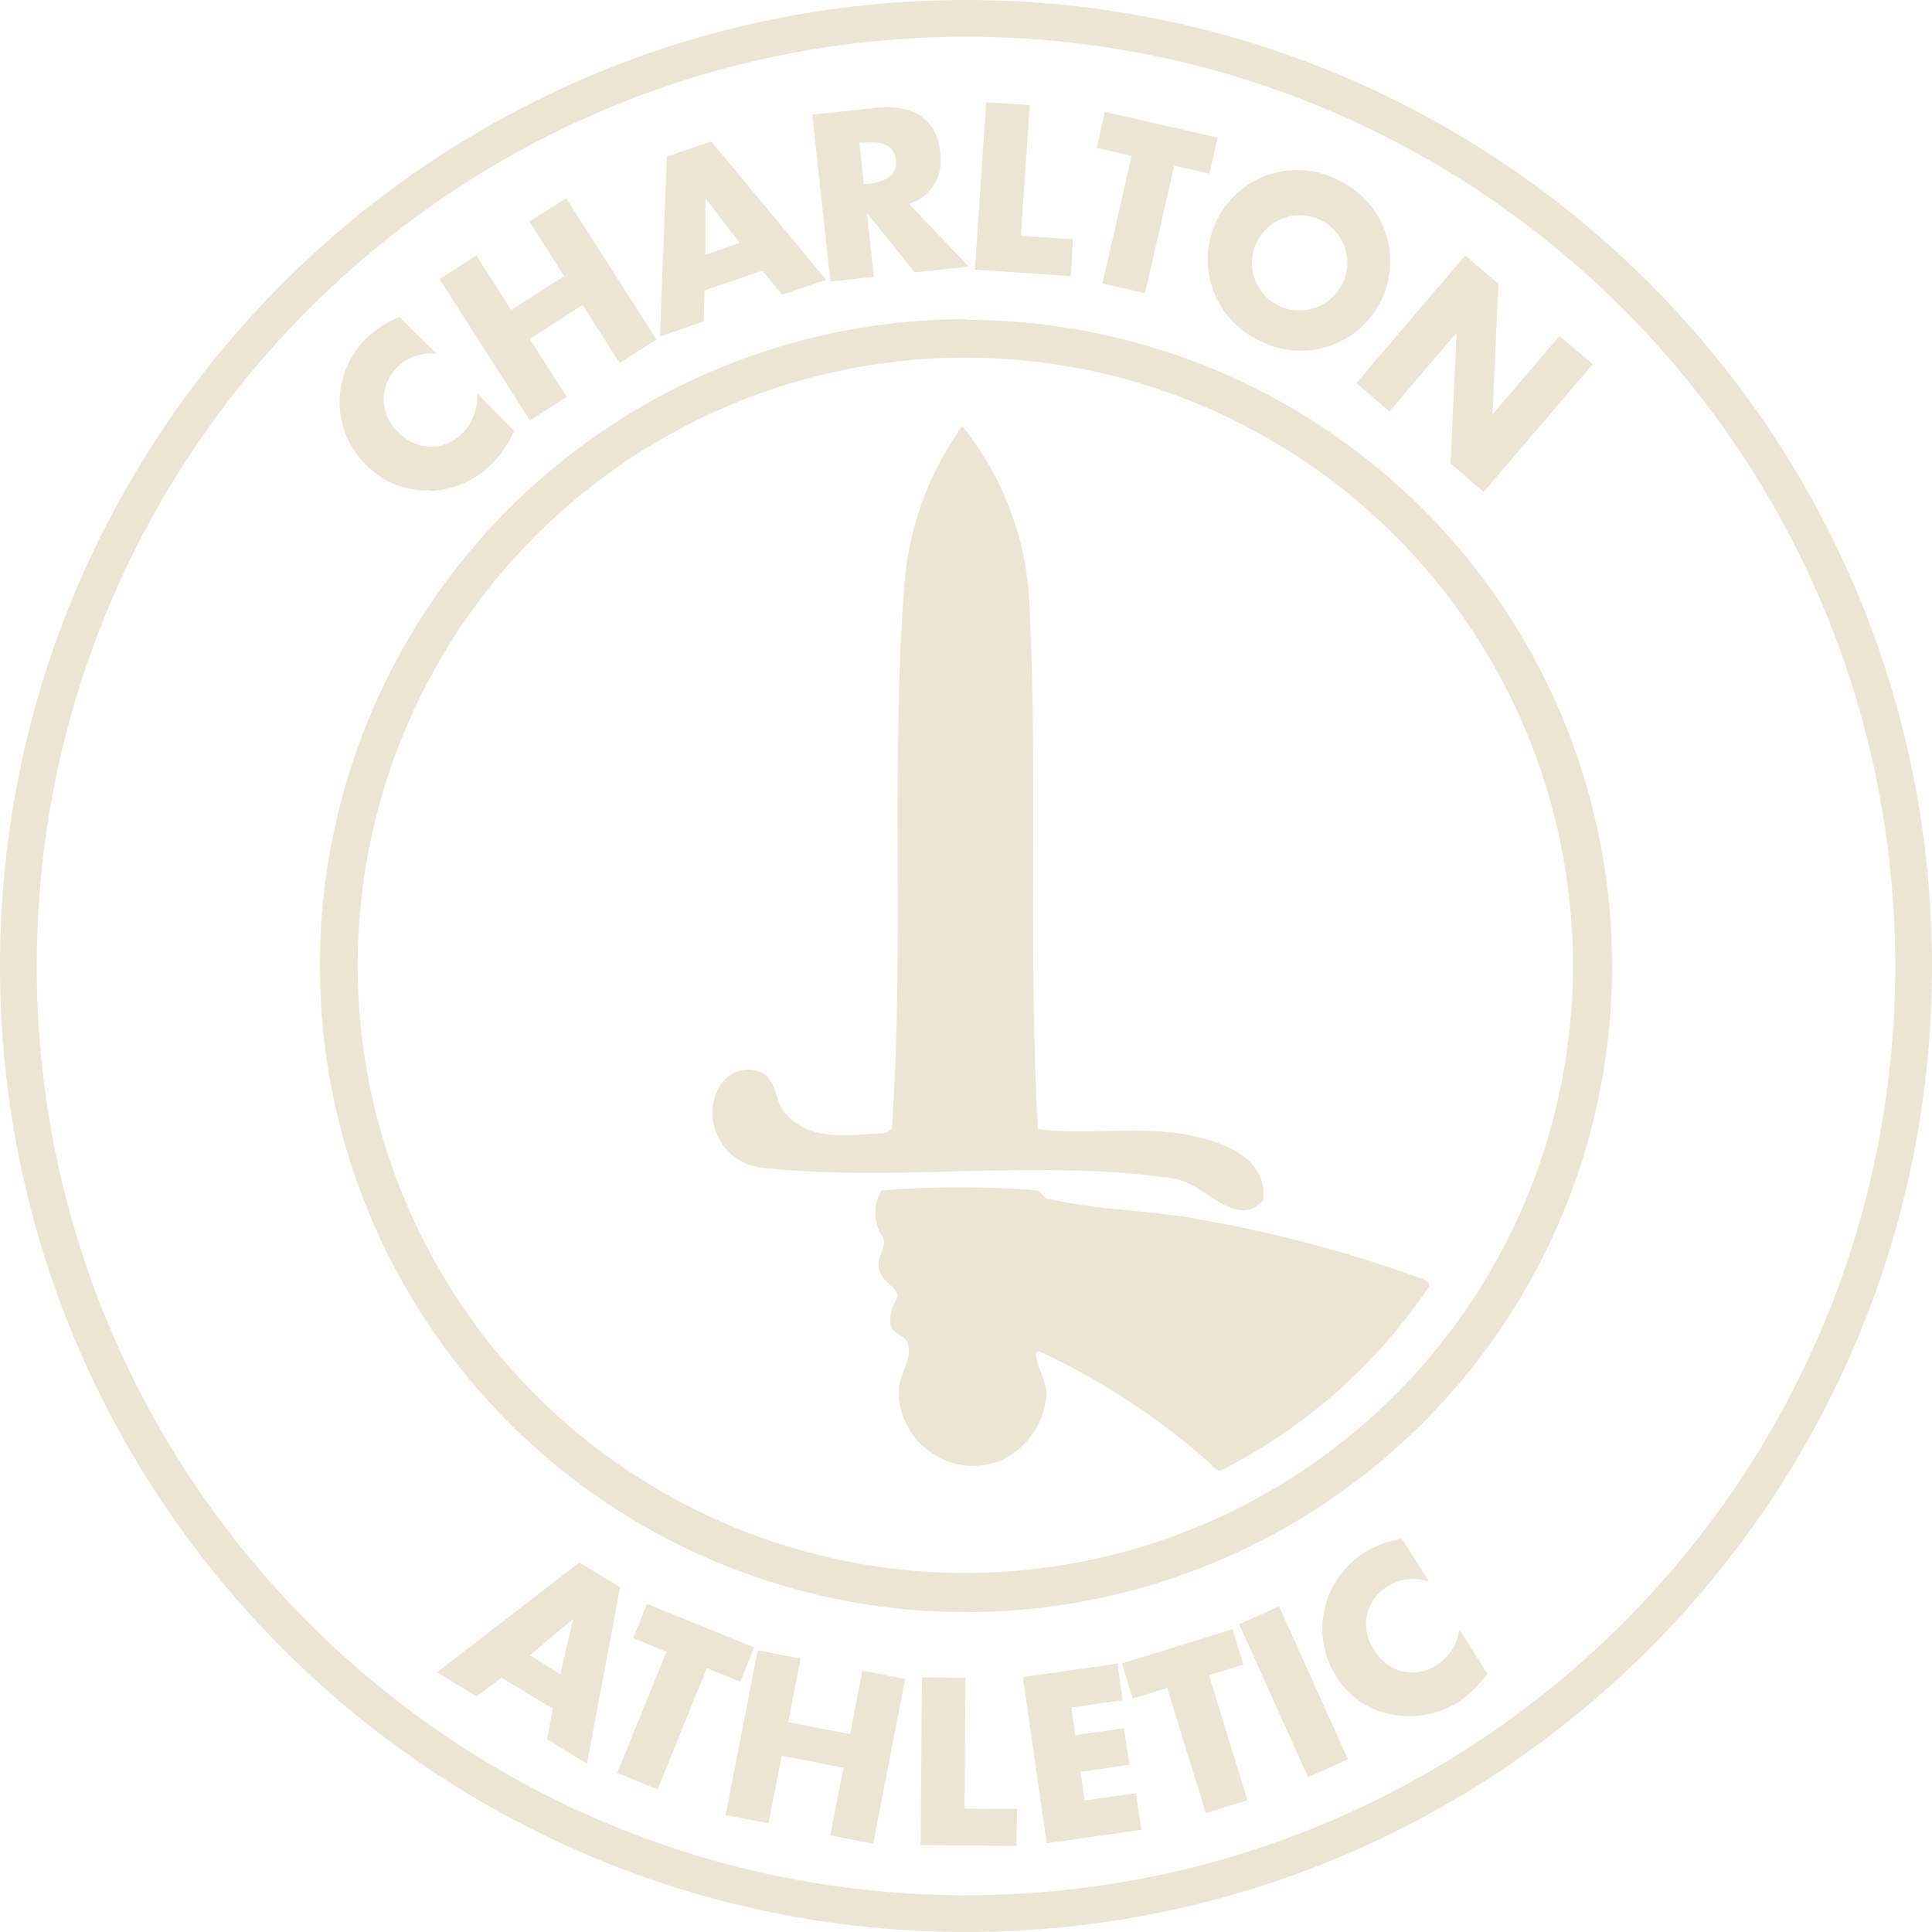 <svg xmlns="http://www.w3.org/2000/svg" width="457.581" height="457.581" viewBox="0 0 457.581 457.581">
  <g id="Group_2237" data-name="Group 2237" transform="translate(159 -4548.547)" opacity="0.243">
    <g id="GOLD_-_CHARLTON_LOGO" data-name="GOLD - CHARLTON LOGO" transform="translate(-159 4548.547)">
      <path id="Path_2021" data-name="Path 2021" d="M228.791,448.875h0c-121.549,0-220.084-98.535-220.084-220.084h0c0-121.549,98.535-220.084,220.084-220.084s220.084,98.535,220.084,220.084S350.34,448.875,228.791,448.875ZM228.791,0C102.483,0,.045,102.4,0,228.75v.04C0,355.1,102.4,457.536,228.75,457.581h.04c126.357,0,228.791-102.433,228.791-228.791S355.148,0,228.791,0Z" transform="translate(0 0)" fill="#b5934c"/>
      <path id="Path_2022" data-name="Path 2022" d="M171.736,315.612h0A143.915,143.915,0,1,1,315.49,171.858,143.915,143.915,0,0,1,171.736,315.612Zm0-296.942A153.026,153.026,0,0,0,18.71,171.858h0A153.026,153.026,0,0,0,171.737,324.885h0a153.026,153.026,0,1,0,0-306.053Z" transform="translate(57.054 56.932)" fill="#b5934c"/>
      <path id="Path_2023" data-name="Path 2023" d="M41.4,59.722a21.948,21.948,0,0,0,14.659-6.479A28.345,28.345,0,0,0,61.2,45.509L52.418,36.6a11.865,11.865,0,0,1-3.28,9.273l-.688.688a10.326,10.326,0,0,1-14.578-.688l-.486-.445a10.488,10.488,0,0,1,0-14.821,11.1,11.1,0,0,1,9.476-3.32L34.074,18.54a24.3,24.3,0,0,0-8.1,5.264A21.664,21.664,0,0,0,19.861,39.07a20.976,20.976,0,0,0,6.2,14.416A19.559,19.559,0,0,0,41.2,59.56Z" transform="translate(60.56 56.536)" fill="#b5934c"/>
      <path id="Path_2024" data-name="Path 2024" d="M55.8,58.644,47.05,44.916,59.6,36.9,68.35,50.626,77.1,45.078,55.675,11.59l-8.706,5.548L55.23,30.055,42.677,38.073,34.416,25.155,25.71,30.744,47.091,64.232,55.8,58.644Z" transform="translate(78.4 35.342)" fill="#b5934c"/>
      <path id="Path_2025" data-name="Path 2025" d="M49.371,21.714l8.1,10.609-8.1,2.794v-13.4Zm0,21.786,13.484-4.616,4.657,5.71L77.96,41.03,50.748,8.27,40.22,11.914,38.6,54.474,48.966,50.91l.2-7.289Z" transform="translate(117.706 25.218)" fill="#b5934c"/>
      <path id="Path_2026" data-name="Path 2026" d="M59.658,14.7c3.32-.364,7.167,0,7.653,4.049s-3.24,5.345-6.6,5.71H59.7l-1.053-9.84h1.012Zm2.43,31.747-1.66-15.185h0L71.766,45.4l12.8-1.377h0L70.389,29.16A10.69,10.69,0,0,0,77.8,17.012C77.03,8.63,70.673,5.552,62.857,6.4L47.51,8.063,51.8,47.585l10.285-1.134Z" transform="translate(144.877 19.108)" fill="#b5934c"/>
      <path id="Path_2027" data-name="Path 2027" d="M80.263,38.456l-12.351-.85L70.019,6.668,59.693,5.98,57.02,45.624,79.7,47.162l.567-8.706Z" transform="translate(173.876 18.235)" fill="#b5934c"/>
      <path id="Path_2028" data-name="Path 2028" d="M65.517,47.2,75.6,49.5,82.524,19.3l8.3,1.9,1.984-8.544L66.084,6.54,64.14,15.084l8.3,1.9L65.517,47.2Z" transform="translate(195.588 19.943)" fill="#b5934c"/>
      <path id="Path_2029" data-name="Path 2029" d="M82.8,26.112a11.257,11.257,0,0,1,20.247,9.6,2.865,2.865,0,0,1-.526,1.134A11.257,11.257,0,1,1,82.759,26.112Zm.81,24.58a21.177,21.177,0,1,0,18.061-38.31A21.178,21.178,0,1,0,83.61,50.651Z" transform="translate(215.397 30.337)" fill="#b5934c"/>
      <path id="Path_2030" data-name="Path 2030" d="M87.186,51.87l15.793-18.506.081.04-1.417,30.816,7.856,6.722,25.835-30.249-7.9-6.682L111.685,52.478l-.081-.04,1.377-30.775-7.856-6.722L79.33,45.189l7.856,6.681Z" transform="translate(241.908 45.558)" fill="#b5934c"/>
      <path id="Path_2031" data-name="Path 2031" d="M54.716,117.833l-7.127-4.495,10.2-8.585h0l-3,13ZM59.251,91.39l-33.691,26,9.354,5.71,5.912-4.454,12.148,7.37-1.336,7.248,9.435,5.75,7.856-41.749L59.291,91.39Z" transform="translate(77.942 278.684)" fill="#b5934c"/>
      <path id="Path_2032" data-name="Path 2032" d="M68.536,104.136,43.146,93.81l-3.28,8.1,7.9,3.24L36.1,133.858l9.557,3.887,11.662-28.71,7.937,3.2,3.28-8.1Z" transform="translate(110.083 286.063)" fill="#b5934c"/>
      <path id="Path_2033" data-name="Path 2033" d="M71.92,116.4l-14.659-2.835L60.176,98.5,50.053,96.52,42.44,135.556,52.6,137.5l3.118-16L70.34,124.38l-3.118,16,10.164,1.944,7.572-39-10.123-1.984L71.92,116.4Z" transform="translate(129.416 294.327)" fill="#b5934c"/>
      <path id="Path_2034" data-name="Path 2034" d="M64.459,98.191,54.133,98.11l-.283,39.724L76.567,138l.081-8.747-12.391-.081.2-30.978Z" transform="translate(164.21 299.176)" fill="#b5934c"/>
      <path id="Path_2035" data-name="Path 2035" d="M74.448,129.736l-.972-6.8,11.541-1.66-1.255-8.666-11.541,1.66-.931-6.56,12.148-1.741L82.223,97.3,59.83,100.5l5.629,39.36,22.393-3.2L86.6,127.994l-12.148,1.741Z" transform="translate(182.445 296.706)" fill="#b5934c"/>
      <path id="Path_2036" data-name="Path 2036" d="M94.371,103.672,91.82,95.29l-26.2,8.1,2.551,8.342,8.18-2.511L85.5,138.861l9.84-3.078-9.111-29.6,8.139-2.511Z" transform="translate(200.101 290.576)" fill="#b5934c"/>
      <path id="Path_2037" data-name="Path 2037" d="M72.48,98.2,88.8,134.444l9.435-4.252L81.915,93.95,72.48,98.2Z" transform="translate(221.02 286.49)" fill="#b5934c"/>
      <path id="Path_2038" data-name="Path 2038" d="M104.5,119.844l-.81.526a10.285,10.285,0,0,1-14.051-4.049,2.874,2.874,0,0,1-.4-.567,10.488,10.488,0,0,1,3.442-14.416,11.217,11.217,0,0,1,10-1.134L96.2,90a24.782,24.782,0,0,0-9.071,3.361,21.623,21.623,0,0,0-9.314,13.565A20.733,20.733,0,0,0,80.532,122.4a19.275,19.275,0,0,0,13.4,9.233,21.988,21.988,0,0,0,15.752-3.037,30.735,30.735,0,0,0,6.762-6.6L109.809,111.5a11.865,11.865,0,0,1-5.264,8.342Z" transform="translate(235.847 274.445)" fill="#b5934c"/>
      <path id="Path_2039" data-name="Path 2039" d="M92.142,72.267c-1.255-.284-1.984-2.065-2.632-2.065a223.929,223.929,0,0,0-36.849,0A10.245,10.245,0,0,0,52.9,81.135c.81,1.174,0,3-.567,4.535a5.386,5.386,0,0,0,.931,5.467c1.336,1.7,4.049,2.794,2.794,5.1a8.828,8.828,0,0,0-1.255,5.71c.324,1.62,1.782,2.187,3,3.037h0a3.4,3.4,0,0,1,1.3,2.632c.283,3-1.7,5.629-2.268,8.706a16.2,16.2,0,0,0,2.025,9.719,15.428,15.428,0,0,0,4.657,5.548A17.169,17.169,0,0,0,80.8,134.182a18.546,18.546,0,0,0,10.69-13.808c1.053-4.049-1.782-7.37-2.308-11.257,0-.283.648-.931.81-.85a166.269,166.269,0,0,1,40.21,26.321c.891.729,1.782,2.511,3.361,1.66A130.026,130.026,0,0,0,182.16,93.2c.567-.85-.243-1.62-.972-1.9A310.709,310.709,0,0,0,127.9,77.045c-12.148-2.268-23.648-2.065-35.8-4.9Z" transform="translate(156.126 211.757)" fill="#b5934c"/>
      <path id="Path_2040" data-name="Path 2040" d="M151.8,203.417c6.2.931,14.011,11.905,20.247,4.94,1.417-10.569-10.609-14.375-18.992-15.752-11.662-1.9-22.879.324-34.3-1.174-2.349-41.506,0-82.932-2.025-124.478A72.12,72.12,0,0,0,100.82,24.92,74.063,74.063,0,0,0,87.214,61.364c-3.482,43.531,0,86.535-3.078,130.066a4.049,4.049,0,0,1-2.268,1.012h0c-8.1.4-17.736,2.065-23.325-5.264-2.268-2.916-1.741-8.1-5.912-9.395a7.856,7.856,0,0,0-9.557,4.049A12.553,12.553,0,0,0,42.63,192.4a13,13,0,0,0,10.083,8.1c33.367,3.725,65.681-2.349,99.251,2.794Z" transform="translate(127.08 75.991)" fill="#b5934c"/>
    </g>
  </g>
</svg>
